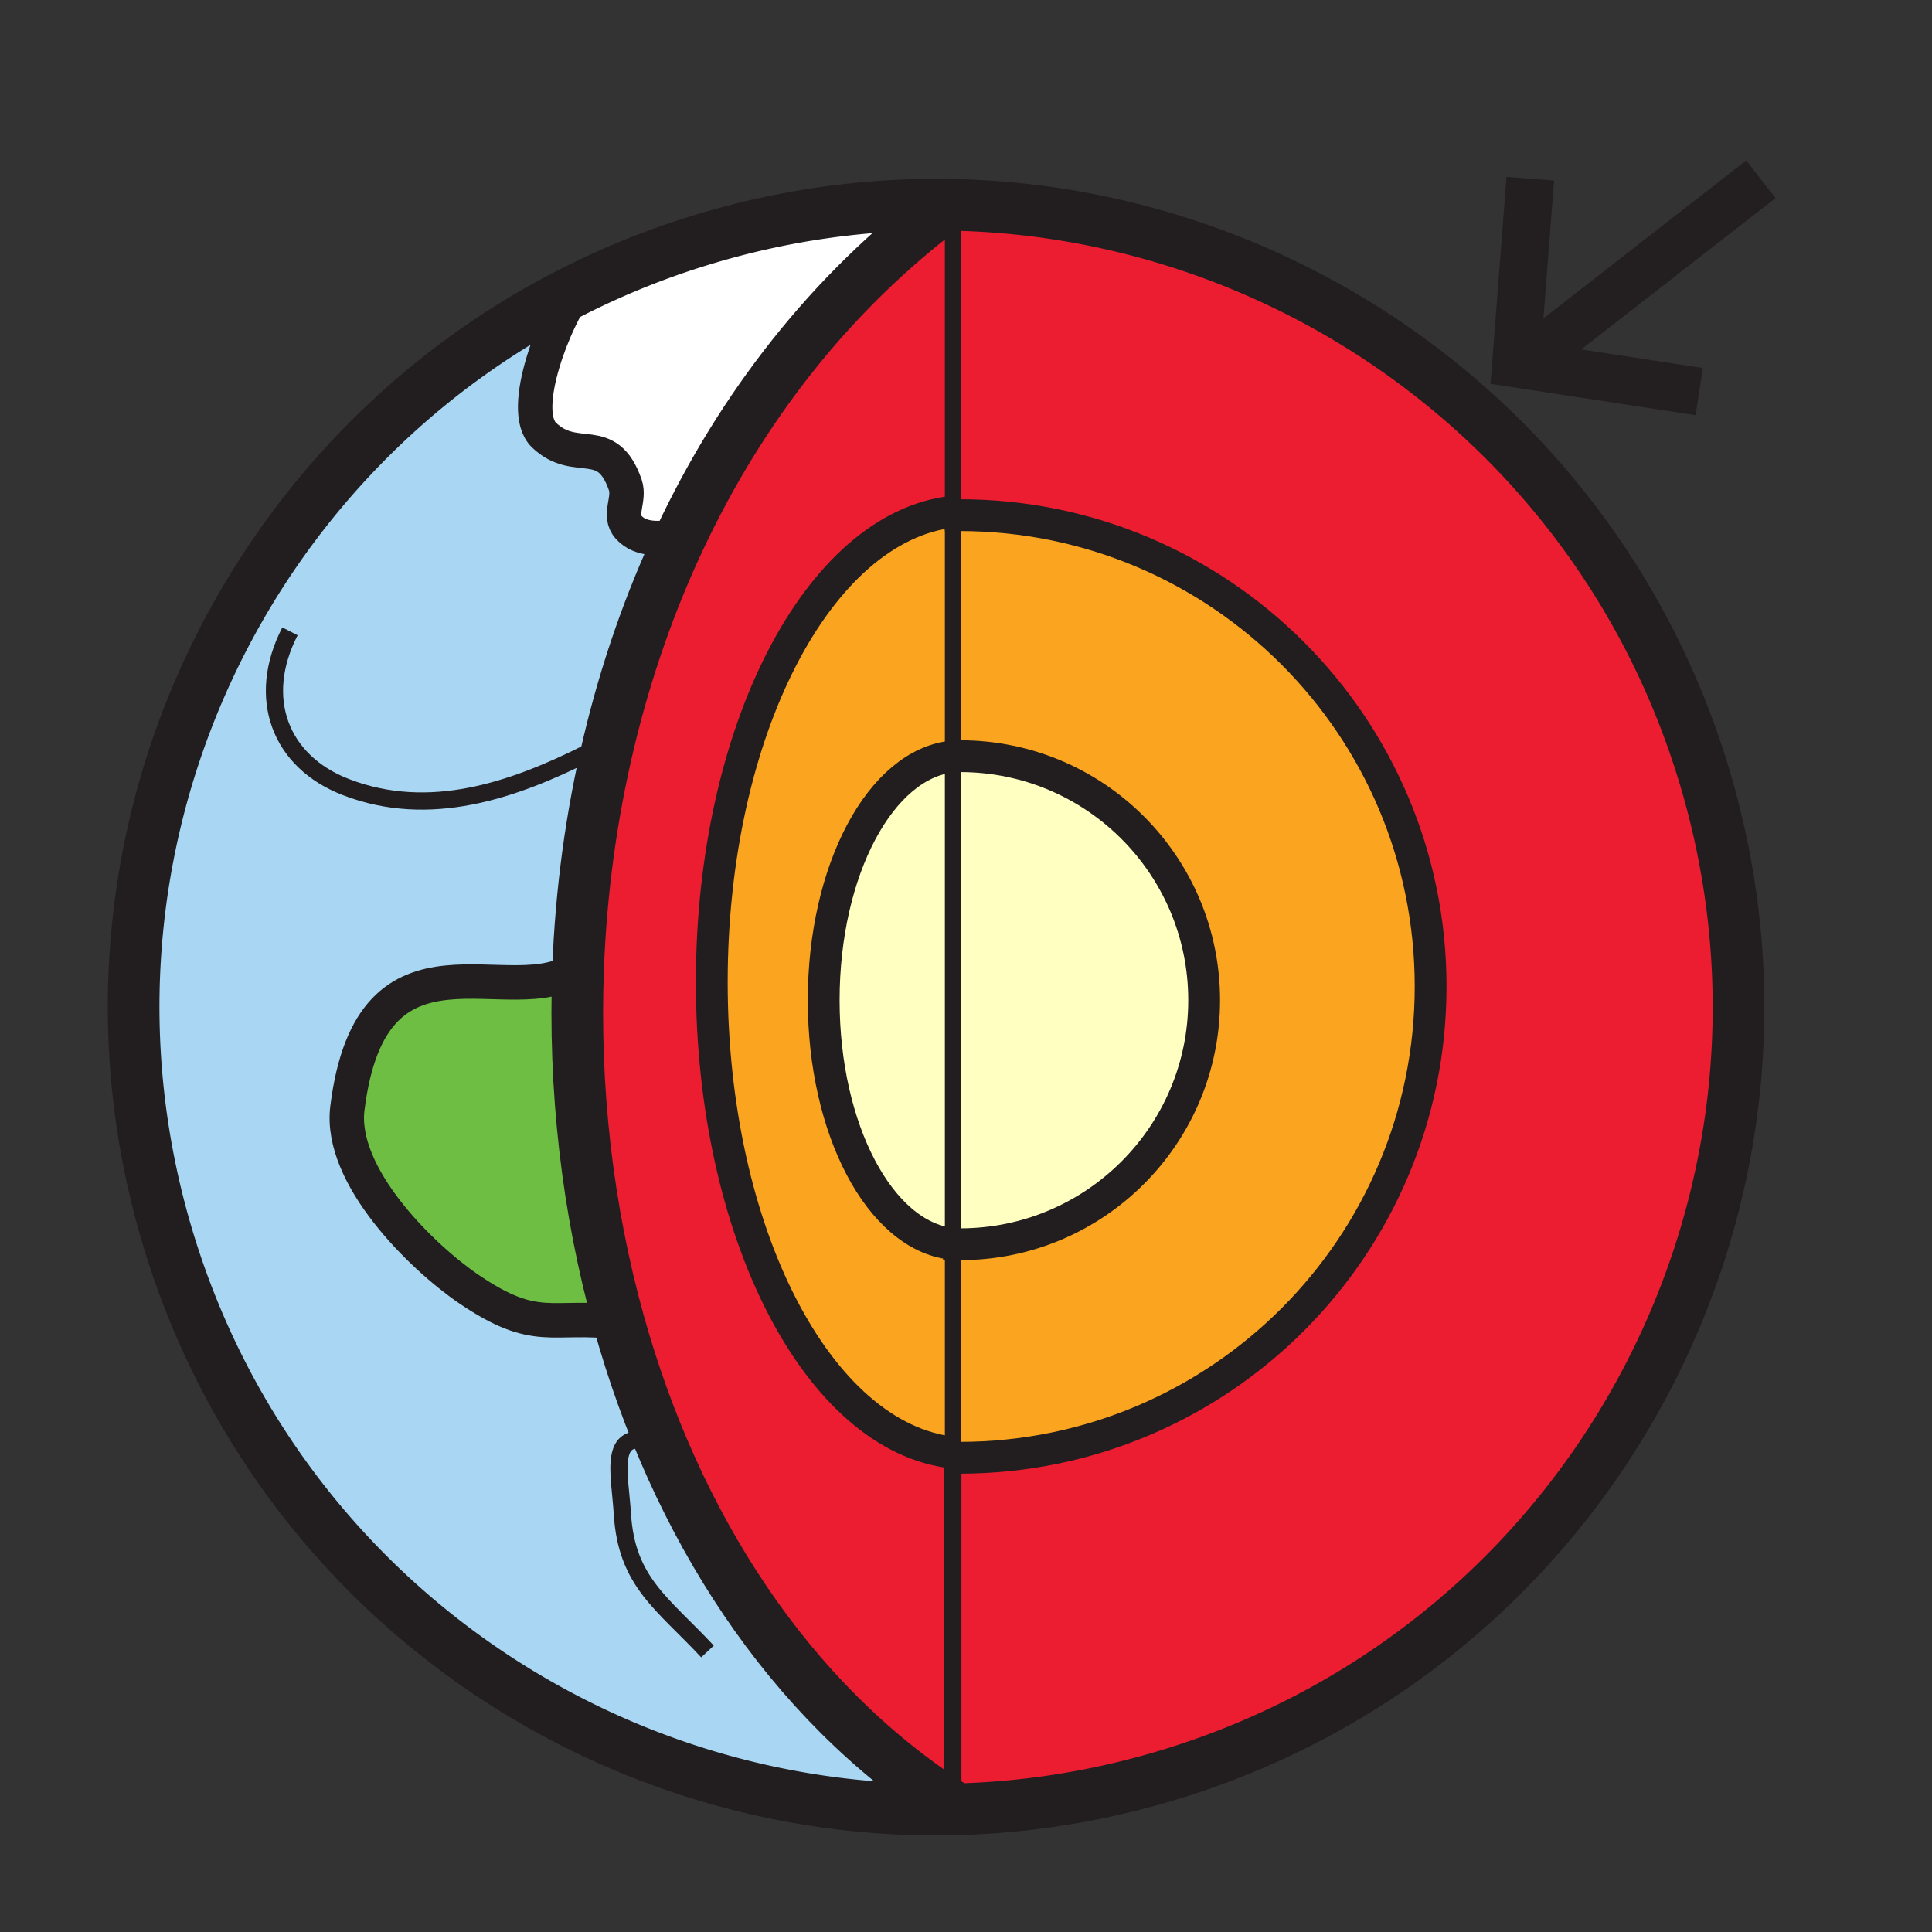 <svg xmlns="http://www.w3.org/2000/svg" width="850.394" height="850.394" viewBox="0 0 850.394 850.394" overflow="visible"><rect x="0" y="0" width="850.394" height="850.394" fill="#333333" stroke="none"/><path d="M419.4 225.22V91.43l.03-1.26c148.18 3.07 284.22 99.97 330.129 249.39 57.29 186.4-47.38 384-233.79 441.27-32.05 9.85-64.409 14.91-96.339 15.59l-.03-1.28V639.38c1 .11 2 .2 3.01.26l.02 2.021c114.5-.101 207.28-92.94 207.28-207.46 0-114.58-92.88-207.46-207.47-207.46-.95 0-1.9.01-2.84.02v-1.541z" fill="#ed1d31"/><path d="M422.24 226.74c114.59 0 207.47 92.88 207.47 207.46 0 114.52-92.78 207.359-207.28 207.46l-.02-2.021c-1.01-.06-2.01-.149-3.01-.26v-91.76c1.06.03 2.13.05 3.21.05 59.32 0 107.41-48.1 107.41-107.42s-48.09-107.41-107.41-107.41c-1.08 0-2.15.05-3.21.15V226.76c.94-.01 1.89-.02 2.84-.02z" fill="#faa41f"/><path d="M422.61 332.84c59.32 0 107.41 48.09 107.41 107.41 0 59.32-48.09 107.42-107.41 107.42-1.08 0-2.15-.02-3.21-.05V332.99c1.06-.1 2.13-.15 3.21-.15z" fill="#ffffc2"/><path d="M268 326.7c7.43-31.07 17.87-61.33 31.41-90.04 26.85-56.95 65.86-107.77 117.7-146.53h.01c.77.01 1.54.02 2.31.04l-.03 1.26v133.79c-59.2 6.57-106.1 96.77-106.1 207.089 0 110.311 46.9 200.5 106.1 207.07v155.76C346.91 748.8 297.18 670.97 272.36 581.9c-13.82-49.641-19.91-102.761-17.89-155.881 1.27-33.399 5.75-66.799 13.53-99.319z" fill="#ed1d31"/><path d="M268 326.7c-7.78 32.52-12.26 65.92-13.53 99.319L254 426c-28.82 20.99-90.4-24.19-101.09 61.8-3.71 29.91 32.79 65.5 53.29 79.49 30.12 20.56 36.49 11.05 65.8 14.71l.36-.1c24.82 89.07 74.55 166.9 147.04 213.24l.03 1.28c-153.85 3.3-297.49-95.02-344.93-249.38-51.32-166.98 27.3-342.9 178.23-418.94l.38.75c-8.03 10.12-25.27 51.5-13.65 62.67 14.12 13.56 27.68-1.38 35.77 21.94 2.21 6.36-3.32 13.36 1.47 18.63 5.39 5.94 14.22 5.06 21.3 3.91l1.41.66c-13.54 28.71-23.98 58.97-31.41 90.04z" fill="#a9d7f3"/><path d="M418.64 547.59c.25.021.5.021.76.03v91.76c-59.2-6.57-106.1-96.76-106.1-207.07 0-110.319 46.9-200.52 106.1-207.089V332.991c-31.67 2.99-56.84 49.87-56.84 107.26 0 56.95 24.78 103.54 56.09 107.19l-.01.149z" fill="#faa41f"/><path d="M419.4 332.99v214.63c-.26-.01-.51-.01-.76-.03l.01-.149c-31.31-3.65-56.09-50.24-56.09-107.19 0-57.391 25.17-104.271 56.84-107.261z" fill="#ffffc2"/><path d="M308.29 105.77c36.22-11.13 72.86-16.15 108.82-15.64-51.84 38.76-90.85 89.58-117.7 146.53L298 236c-7.08 1.15-15.91 2.03-21.3-3.91-4.79-5.27.74-12.27-1.47-18.63-8.09-23.32-21.65-8.38-35.77-21.94-11.62-11.17 5.62-52.55 13.65-62.67l-.38-.75a354.33 354.33 0 0 1 55.56-22.33z" fill="#fff"/><path d="M272.36 581.9l-.36.1c-29.31-3.66-35.68 5.85-65.8-14.71-20.5-13.99-57-49.58-53.29-79.49C163.6 401.81 225.18 446.99 254 426l.47.02c-2.02 53.12 4.07 106.24 17.89 155.88z" fill="#6ebe44"/><g fill="none" stroke="#221e1f"><path d="M417.12 90.13c.77.01 1.54.02 2.31.04 148.18 3.07 284.22 99.97 330.129 249.39 57.29 186.4-47.38 384-233.79 441.27-32.05 9.85-64.409 14.91-96.339 15.59-153.85 3.3-297.49-95.02-344.93-249.38-51.32-166.98 27.3-342.9 178.23-418.94a354.33 354.33 0 0 1 55.56-22.33c36.22-11.13 72.86-16.15 108.82-15.64" stroke-width="22.736"/><path d="M253.11 128.85c-8.03 10.12-25.27 51.5-13.65 62.67 14.12 13.56 27.68-1.38 35.77 21.94 2.21 6.36-3.32 13.36 1.47 18.63 5.39 5.94 14.22 5.06 21.3 3.91M254 426c-28.82 20.99-90.4-24.19-101.09 61.8-3.71 29.91 32.79 65.5 53.29 79.49 30.12 20.56 36.49 11.05 65.8 14.71" stroke-width="15.157"/><path d="M311.41 726.92c-19.7-21.16-35.65-30.5-37.47-60.63-1.09-17.89-7.07-39.53 16.06-30.29M270 326c-.78.27-1.43.5-2 .7-4.73 1.71-2.96 1.53-9.21 4.67-32.86 16.52-69.67 29.28-106.48 15.1-29.27-11.28-39.69-39.4-24.68-68.58" stroke-width="7.579"/><path d="M419.4 88.43c-.76.56-1.52 1.13-2.28 1.7h-.01c-51.84 38.76-90.85 89.58-117.7 146.53-13.54 28.71-23.98 58.97-31.41 90.04-7.78 32.52-12.26 65.92-13.53 99.319-2.02 53.12 4.07 106.24 17.89 155.881 24.82 89.07 74.55 166.9 147.04 213.24" stroke-width="22.736"/><path stroke-width="7.579" d="M419.4 636.93V795.14"/><path stroke-width="7" d="M419.4 91.43v545.5"/><path d="M415.68 226.84c1.24-.04 2.48-.07 3.72-.08.94-.01 1.89-.02 2.84-.02 114.59 0 207.47 92.88 207.47 207.46 0 114.52-92.78 207.359-207.28 207.46h-.19" stroke-width="14"/><path d="M418.65 547.44c-31.31-3.65-56.09-50.24-56.09-107.19 0-57.39 25.17-104.27 56.84-107.26 1.06-.1 2.13-.15 3.21-.15" stroke-width="14"/><path d="M422.61 332.84c59.32 0 107.41 48.09 107.41 107.41 0 59.32-48.09 107.42-107.41 107.42-1.08 0-2.15-.02-3.21-.05-.26-.01-.51-.01-.76-.03-1.04-.03-2.07-.08-3.1-.149" stroke-width="14"/><path d="M422.13 224.98c-.91.06-1.82.14-2.73.24-59.2 6.57-106.1 96.77-106.1 207.089 0 110.311 46.9 200.5 106.1 207.07 1 .11 2 .2 3.01.26" stroke-width="14"/></g><path fill="#fff" stroke="#231f20" stroke-width="21" d="M775.072 78.924l-99.183 77.201"/><path fill="none" stroke="#231f20" stroke-width="21" d="M747.939 172.373l-80.638-12.319 6.27-81.383"/><path fill="none" d="M0 0h850.394v850.394H0z"/></svg>